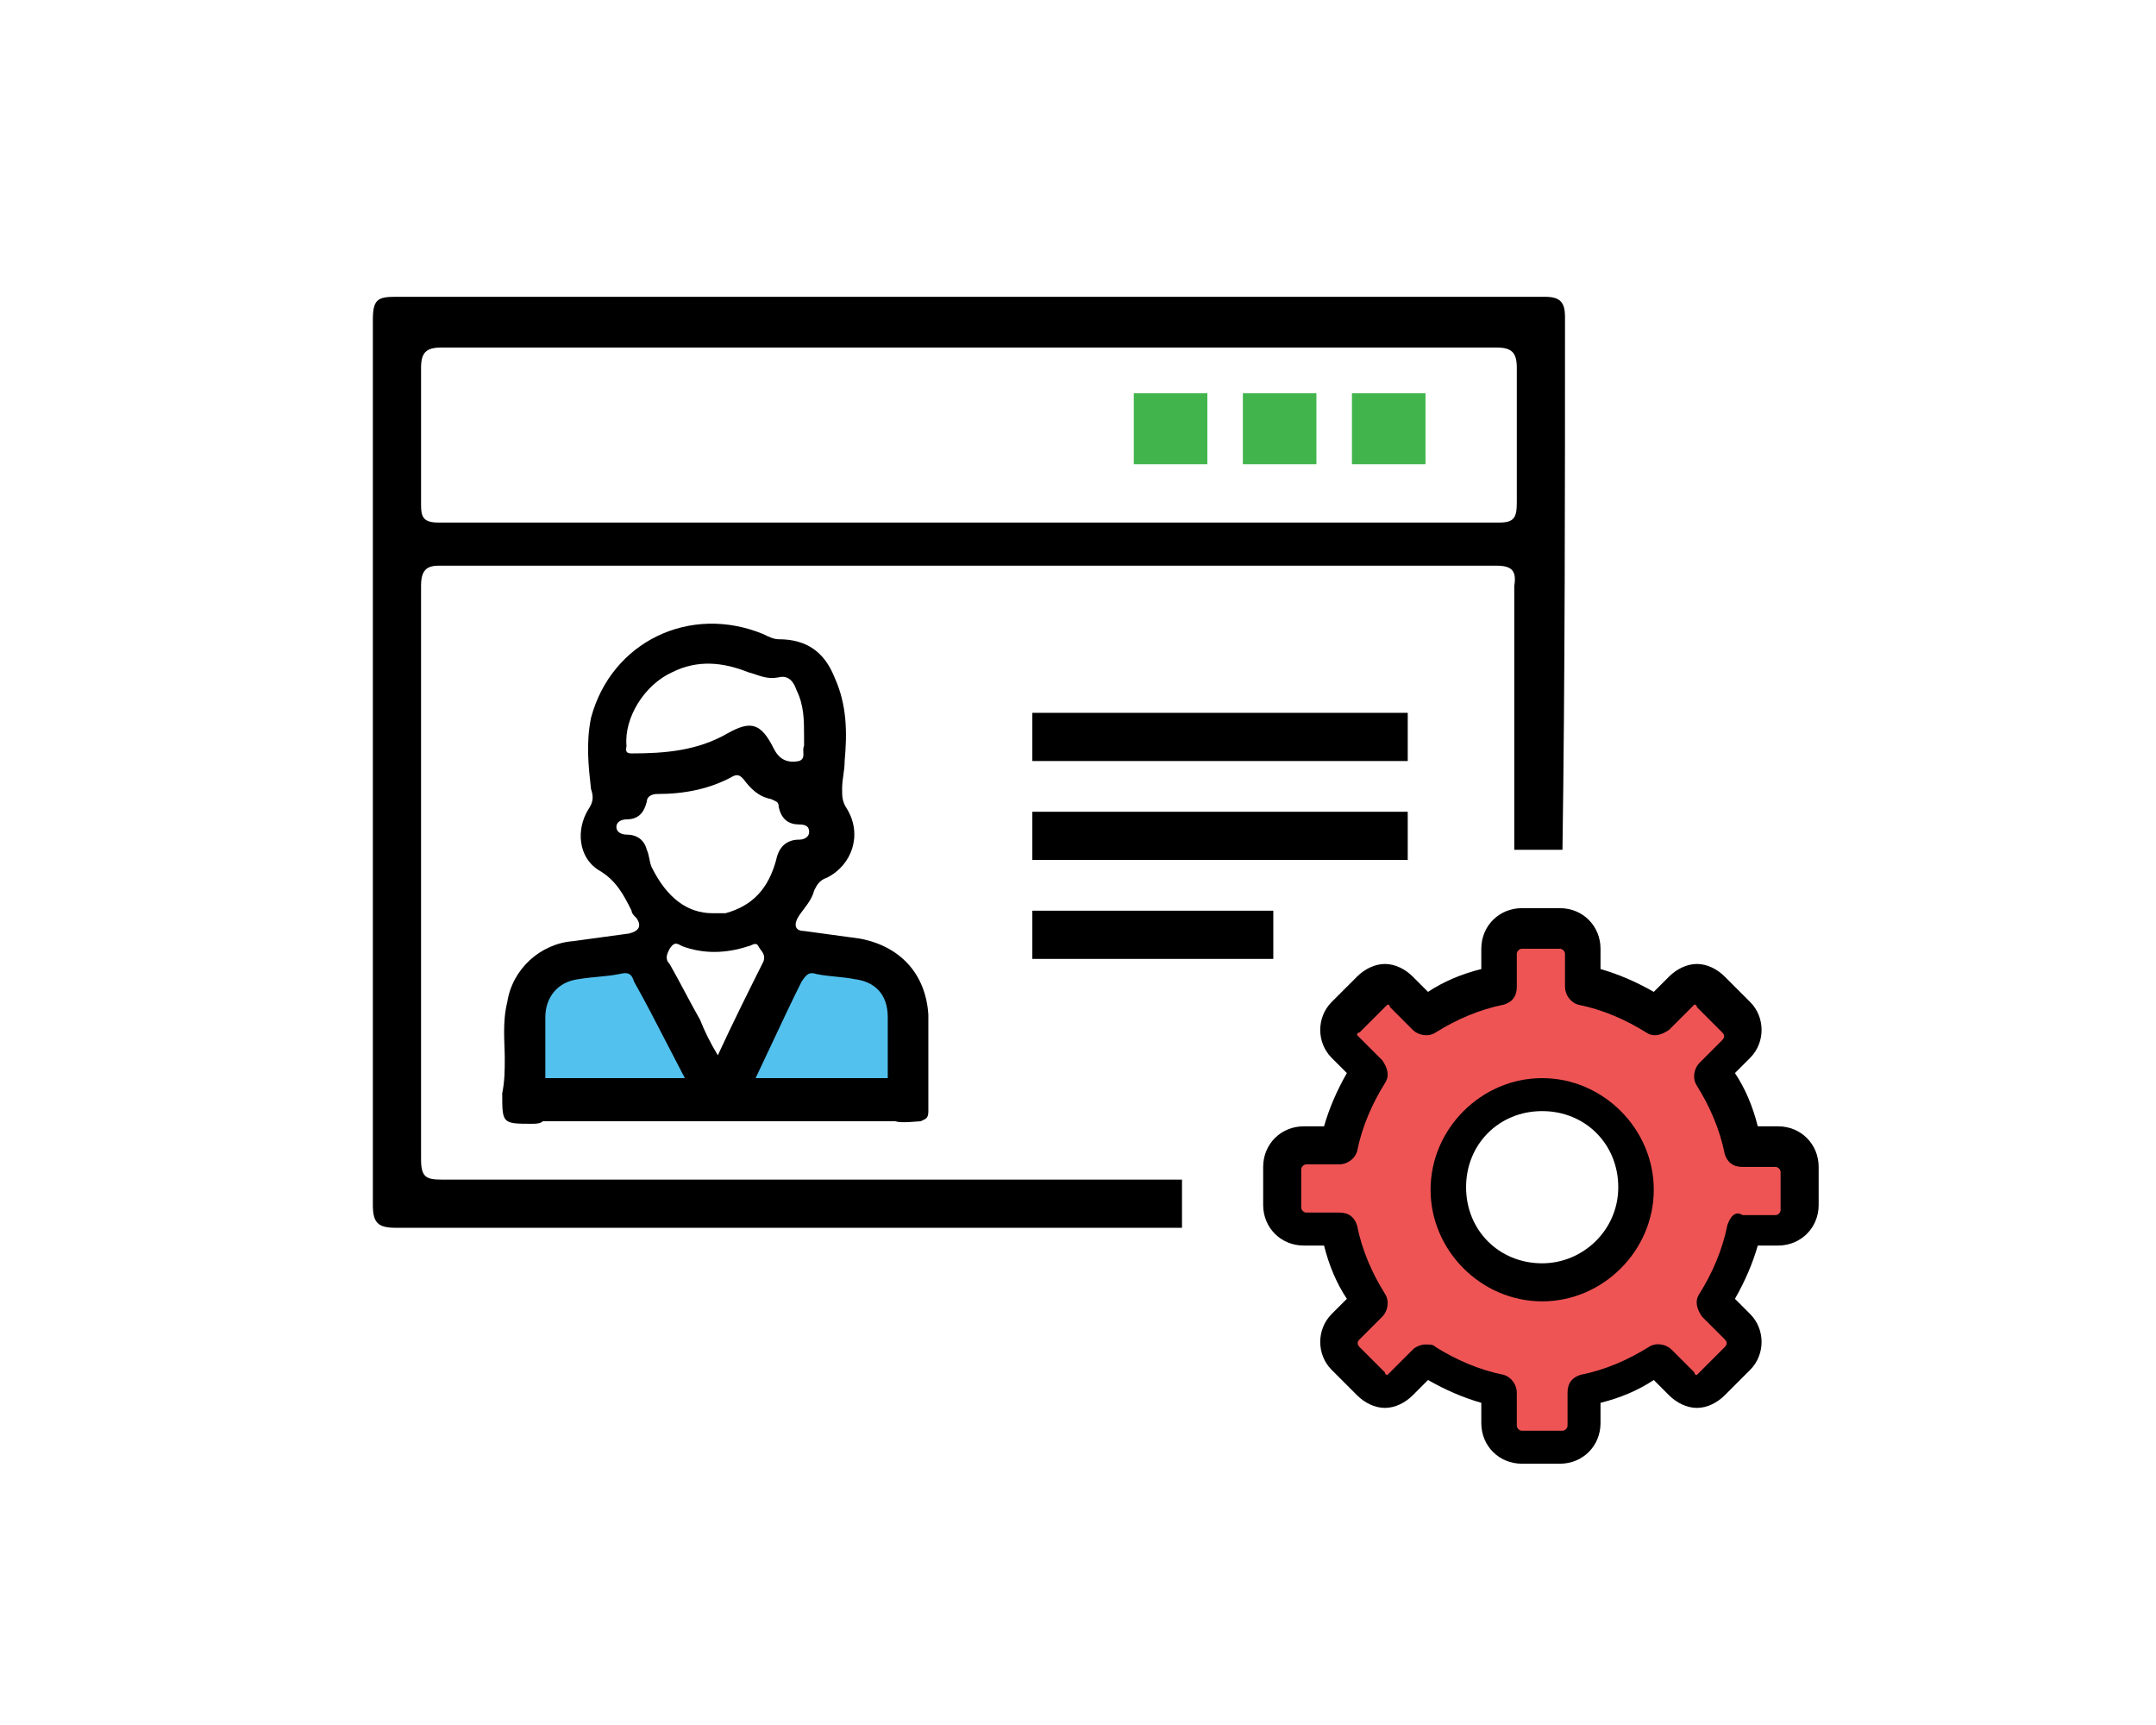 <?xml version="1.0" encoding="utf-8"?>
<!-- Generator: Adobe Illustrator 21.0.0, SVG Export Plug-In . SVG Version: 6.00 Build 0)  -->
<svg version="1.1" id="Layer_1" xmlns="http://www.w3.org/2000/svg" xmlns:xlink="http://www.w3.org/1999/xlink" x="0px" y="0px"
	 viewBox="0 0 85 68" style="enable-background:new 0 0 85 68;" xml:space="preserve">
<style type="text/css">
	.st0{fill:#52C1EE;}
	.st1{fill:#41B54C;}
	.st2{fill:none;}
	.st3{fill:#EF5455;}
</style>
<path class="st0" d="M20.9,38.6v4.7h14.6v-4.5c0,0-2.3-2.3-4.3-1.4l-3,5.4l-3-5.4C25.2,37.5,22.1,37.2,20.9,38.6z"/>
<g>
	<path d="M19.9,41.7c0-0.6-0.1-1.4,0.1-2.2c0.2-1.3,1.3-2.3,2.6-2.4c0.7-0.1,1.5-0.2,2.2-0.3c0.4-0.1,0.5-0.3,0.3-0.6
		c-0.1-0.1-0.2-0.2-0.2-0.3c-0.3-0.6-0.6-1.2-1.3-1.6c-0.8-0.5-0.9-1.6-0.4-2.4c0.2-0.3,0.2-0.5,0.1-0.8c-0.1-0.9-0.2-1.8,0-2.8
		c0.8-3,3.9-4.5,6.8-3.3c0.2,0.1,0.4,0.2,0.6,0.2c1.1,0,1.8,0.5,2.2,1.5c0.5,1.1,0.5,2.2,0.4,3.3c0,0.4-0.1,0.7-0.1,1.1
		c0,0.3,0,0.5,0.2,0.8c0.6,1,0.2,2.2-0.8,2.7c-0.3,0.1-0.4,0.3-0.5,0.5c-0.1,0.4-0.4,0.7-0.6,1c-0.2,0.3-0.2,0.6,0.2,0.6
		c0.7,0.1,1.5,0.2,2.2,0.3c1.6,0.3,2.6,1.4,2.7,3c0,1.3,0,2.5,0,3.8c0,0.3-0.1,0.3-0.3,0.4c-1.3,0.1-1.3,0.1-1.3-1.2
		c0-1,0-1.9,0-2.9c0-0.9-0.5-1.4-1.3-1.5c-0.5-0.1-1-0.1-1.5-0.2c-0.3-0.1-0.4,0-0.6,0.3c-0.8,1.6-1.5,3.2-2.3,4.8
		c-0.2,0.4-0.4,0.6-0.8,0.7c-0.5,0-0.7-0.2-0.9-0.6c-0.9-1.6-1.7-3.3-2.6-4.9c-0.1-0.3-0.2-0.4-0.6-0.3c-0.5,0.1-1,0.1-1.6,0.2
		c-0.8,0.1-1.3,0.7-1.3,1.5c0,1.2,0,2.4,0,3.7c0,0.4-0.1,0.5-0.5,0.5c-1.2,0-1.2,0-1.2-1.2C19.9,42.6,19.9,42.2,19.9,41.7z M28.1,36
		c0.1,0,0.2,0,0.3,0c0.1,0,0.2,0,0.2,0c1.1-0.3,1.7-1,2-2.1c0.1-0.5,0.4-0.8,0.9-0.8c0.2,0,0.4-0.1,0.4-0.3c0-0.2-0.1-0.3-0.4-0.3
		c-0.4,0-0.7-0.2-0.8-0.7c0-0.2-0.1-0.2-0.3-0.3c-0.5-0.1-0.8-0.4-1.1-0.8c-0.1-0.1-0.2-0.2-0.4-0.1c-0.9,0.5-1.9,0.7-3,0.7
		c-0.2,0-0.4,0.1-0.4,0.3c-0.1,0.4-0.3,0.7-0.8,0.7c-0.2,0-0.4,0.1-0.4,0.3c0,0.2,0.2,0.3,0.4,0.3c0.4,0,0.7,0.2,0.8,0.6
		c0.1,0.2,0.1,0.5,0.2,0.7C26.3,35.4,27.1,36,28.1,36z M31.7,29c0-0.6,0-1.2-0.3-1.8c-0.1-0.3-0.3-0.6-0.7-0.5
		c-0.5,0.1-0.8-0.1-1.2-0.2c-1-0.4-2-0.5-3,0c-1.1,0.5-1.9,1.8-1.8,2.9c0,0.1-0.1,0.3,0.2,0.3c1.3,0,2.6-0.1,3.8-0.8
		c0.9-0.5,1.3-0.4,1.8,0.6c0.2,0.4,0.5,0.6,1,0.5c0.3-0.1,0.1-0.4,0.2-0.6C31.7,29.2,31.7,29.1,31.7,29z M28.3,41.6
		c0.6-1.3,1.2-2.5,1.8-3.7c0.1-0.3-0.1-0.4-0.2-0.6c-0.1-0.2-0.3,0-0.4,0c-0.9,0.3-1.8,0.3-2.6,0c-0.2-0.1-0.3-0.2-0.5,0.1
		c-0.1,0.2-0.2,0.4,0,0.6c0.4,0.7,0.8,1.5,1.2,2.2C27.8,40.7,28,41.1,28.3,41.6z"/>
	<path d="M35.6,44.2H20.8c-0.4,0-0.7-0.3-0.7-0.7v-0.3c0-0.4,0.3-0.7,0.7-0.7h14.8c0.4,0,0.7,0.3,0.7,0.7v0.3
		C36.4,43.9,36,44.2,35.6,44.2z"/>
</g>
<rect x="40.7" y="28.1" width="14.8" height="1.9"/>
<rect x="40.7" y="32" width="14.8" height="1.9"/>
<rect x="40.7" y="35.9" width="9.5" height="1.9"/>
<rect x="44.7" y="15.5" class="st1" width="2.9" height="2.8"/>
<rect x="49" y="15.5" class="st1" width="2.9" height="2.8"/>
<rect x="53.3" y="15.5" class="st1" width="2.9" height="2.8"/>
<path class="st2" d="M59,13.7c-6.9,0-13.8,0-20.7,0c-7,0-13.9,0-20.9,0c-0.6,0-0.8,0.2-0.8,0.8c0,1.8,0,3.6,0,5.4
	c0,0.5,0.2,0.7,0.7,0.7c13.9,0,27.9,0,41.8,0c0.6,0,0.7-0.2,0.7-0.8c0-1.8,0-3.5,0-5.3C59.9,13.8,59.7,13.6,59,13.7z"/>
<path class="st2" d="M59,13.7c-6.9,0-13.8,0-20.7,0c-7,0-13.9,0-20.9,0c-0.6,0-0.8,0.2-0.8,0.8c0,1.8,0,3.6,0,5.4
	c0,0.5,0.2,0.7,0.7,0.7c13.9,0,27.9,0,41.8,0c0.6,0,0.7-0.2,0.7-0.8c0-1.8,0-3.5,0-5.3C59.9,13.8,59.7,13.6,59,13.7z"/>
<path d="M61.7,12.5c0-0.6-0.2-0.8-0.8-0.8c-7.6,0-15.1,0-22.7,0c-7.5,0-15.1,0-22.6,0c-0.7,0-0.9,0.1-0.9,0.9c0,11.6,0,23.3,0,34.9
	c0,0.7,0.2,0.9,0.9,0.9c10.1,0,20.9,0,31,0v-1.9c-9.5,0-19.8,0-29.2,0c-0.6,0-0.8-0.1-0.8-0.8c0-7.5,0-15.1,0-22.6
	c0-0.6,0.2-0.8,0.7-0.8c13.9,0,27.8,0,41.7,0c0.6,0,0.8,0.2,0.7,0.8c0,3.1,0,7.3,0,10.4h1.9C61.7,26.8,61.7,19.2,61.7,12.5z
	 M59.8,19.8c0,0.6-0.1,0.8-0.7,0.8c-13.9,0-27.9,0-41.8,0c-0.6,0-0.7-0.2-0.7-0.7c0-1.8,0-3.6,0-5.4c0-0.6,0.2-0.8,0.8-0.8
	c7,0,13.9,0,20.9,0c6.9,0,13.8,0,20.7,0c0.6,0,0.8,0.2,0.8,0.8C59.8,16.2,59.8,18,59.8,19.8z"/>
<g>
	<path id="XMLID_1_" class="st3" d="M51.4,48.4h1.3c0.2,1.1,0.6,2.1,1.2,2.9L53,52.3c-0.3,0.3-0.3,0.9,0,1.2l1,1
		c0.3,0.3,0.9,0.3,1.2,0l0.9-0.9c0.9,0.6,1.9,1,2.9,1.2v1.3c0,0.5,0.4,0.9,0.9,0.9h1.5c0.5,0,0.9-0.4,0.9-0.9v-1.3
		c1.1-0.2,2.1-0.6,2.9-1.2l0.9,0.9c0.3,0.3,0.9,0.3,1.2,0l1-1c0.3-0.3,0.3-0.9,0-1.2l-0.9-0.9c0.6-0.9,1-1.9,1.2-2.9h1.3
		c0.5,0,0.9-0.4,0.9-0.9v-1.5c0-0.5-0.4-0.9-0.9-0.9h-1.3c-0.2-1.1-0.6-2.1-1.2-2.9l0.9-0.9c0.3-0.3,0.3-0.9,0-1.2l-1-1
		c-0.3-0.3-0.9-0.3-1.2,0L65.3,40c-0.9-0.6-1.9-1-2.9-1.2v-1.3c0-0.5-0.4-0.9-0.9-0.9H60c-0.5,0-0.9,0.4-0.9,0.9v1.3
		c-1.1,0.2-2.1,0.6-2.9,1.2l-0.9-0.9c-0.3-0.3-0.9-0.3-1.2,0l-1,1c-0.3,0.3-0.3,0.9,0,1.2l0.9,0.9c-0.6,0.9-1,1.9-1.2,2.9h-1.3
		c-0.5,0-0.9,0.4-0.9,0.9v1.5C50.6,48,50.9,48.4,51.4,48.4z M60.8,43.1c2,0,3.7,1.7,3.7,3.7c0,2-1.7,3.7-3.7,3.7s-3.7-1.7-3.7-3.7
		C57.1,44.8,58.7,43.1,60.8,43.1z"/>
	<path d="M70.1,49.1c0.9,0,1.6-0.7,1.6-1.6v-1.5c0-0.9-0.7-1.6-1.6-1.6h-0.8c-0.2-0.8-0.5-1.5-0.9-2.1l0.6-0.6
		c0.6-0.6,0.6-1.6,0-2.2l-1-1c-0.3-0.3-0.7-0.5-1.1-0.5c-0.4,0-0.8,0.2-1.1,0.5l-0.6,0.6c-0.7-0.4-1.4-0.7-2.1-0.9v-0.8
		c0-0.9-0.7-1.6-1.6-1.6H60c-0.9,0-1.6,0.7-1.6,1.6v0.8c-0.8,0.2-1.5,0.5-2.1,0.9l-0.6-0.6c-0.3-0.3-0.7-0.5-1.1-0.5
		c-0.4,0-0.8,0.2-1.1,0.5l-1,1c-0.6,0.6-0.6,1.6,0,2.2l0.6,0.6c-0.4,0.7-0.7,1.4-0.9,2.1h-0.8c-0.9,0-1.6,0.7-1.6,1.6v1.5
		c0,0.9,0.7,1.6,1.6,1.6h0.8c0.2,0.8,0.5,1.5,0.9,2.1l-0.6,0.6c-0.6,0.6-0.6,1.6,0,2.2l1,1c0.3,0.3,0.7,0.5,1.1,0.5
		c0.4,0,0.8-0.2,1.1-0.5l0.6-0.6c0.7,0.4,1.4,0.7,2.1,0.9v0.8c0,0.9,0.7,1.6,1.6,1.6h1.5c0.9,0,1.6-0.7,1.6-1.6v-0.8
		c0.8-0.2,1.5-0.5,2.1-0.9l0.6,0.6c0.3,0.3,0.7,0.5,1.1,0.5c0.4,0,0.8-0.2,1.1-0.5l1-1c0.6-0.6,0.6-1.6,0-2.2l-0.6-0.6
		c0.4-0.7,0.7-1.4,0.9-2.1L70.1,49.1L70.1,49.1z M68.1,48.3c-0.2,1-0.6,1.9-1.1,2.7c-0.2,0.3-0.1,0.6,0.1,0.9l0.9,0.9
		c0.1,0.1,0.1,0.2,0,0.3l-1,1c0,0-0.1,0.1-0.1,0.1c0,0-0.1,0-0.1-0.1l-0.9-0.9c-0.2-0.2-0.6-0.3-0.9-0.1c-0.8,0.5-1.7,0.9-2.7,1.1
		c-0.3,0.1-0.5,0.3-0.5,0.7v1.3c0,0.1-0.1,0.2-0.2,0.2H60c-0.1,0-0.2-0.1-0.2-0.2v-1.3c0-0.3-0.2-0.6-0.5-0.7
		c-1-0.2-1.9-0.6-2.7-1.1c-0.1-0.1-0.2-0.1-0.4-0.1c-0.2,0-0.4,0.1-0.5,0.2l-0.9,0.9c0,0-0.1,0.1-0.1,0.1c0,0-0.1,0-0.1-0.1l-1-1
		c-0.1-0.1-0.1-0.2,0-0.3l0.9-0.9c0.2-0.2,0.3-0.6,0.1-0.9c-0.5-0.8-0.9-1.7-1.1-2.7c-0.1-0.3-0.3-0.5-0.7-0.5h-1.3
		c-0.1,0-0.2-0.1-0.2-0.2v-1.5c0-0.1,0.1-0.2,0.2-0.2h1.3c0.3,0,0.6-0.2,0.7-0.5c0.2-1,0.6-1.9,1.1-2.7c0.2-0.3,0.1-0.6-0.1-0.9
		l-0.9-0.9c0,0-0.1-0.1-0.1-0.1c0,0,0-0.1,0.1-0.1l1-1c0,0,0.1-0.1,0.1-0.1c0,0,0.1,0,0.1,0.1l0.9,0.9c0.2,0.2,0.6,0.3,0.9,0.1
		c0.8-0.5,1.7-0.9,2.7-1.1c0.3-0.1,0.5-0.3,0.5-0.7v-1.3c0-0.1,0.1-0.2,0.2-0.2h1.5c0.1,0,0.2,0.1,0.2,0.2v1.3
		c0,0.3,0.2,0.6,0.5,0.7c1,0.2,1.9,0.6,2.7,1.1c0.3,0.2,0.6,0.1,0.9-0.1l0.9-0.9c0,0,0.1-0.1,0.1-0.1c0,0,0.1,0,0.1,0.1l1,1
		c0.1,0.1,0.1,0.2,0,0.3l-0.9,0.9c-0.2,0.2-0.3,0.6-0.1,0.9c0.5,0.8,0.9,1.7,1.1,2.7c0.1,0.3,0.3,0.5,0.7,0.5h1.3
		c0.1,0,0.2,0.1,0.2,0.2v1.5c0,0.1-0.1,0.2-0.2,0.2h-1.3C68.4,47.7,68.2,48,68.1,48.3z"/>
	<path d="M60.8,42.5c-2.4,0-4.4,2-4.4,4.4c0,2.4,2,4.4,4.4,4.4c2.4,0,4.4-2,4.4-4.4S63.2,42.5,60.8,42.5z M60.8,49.8
		c-1.7,0-3-1.3-3-3c0-1.7,1.3-3,3-3c1.7,0,3,1.3,3,3C63.8,48.5,62.4,49.8,60.8,49.8z"/>
</g>
</svg>
